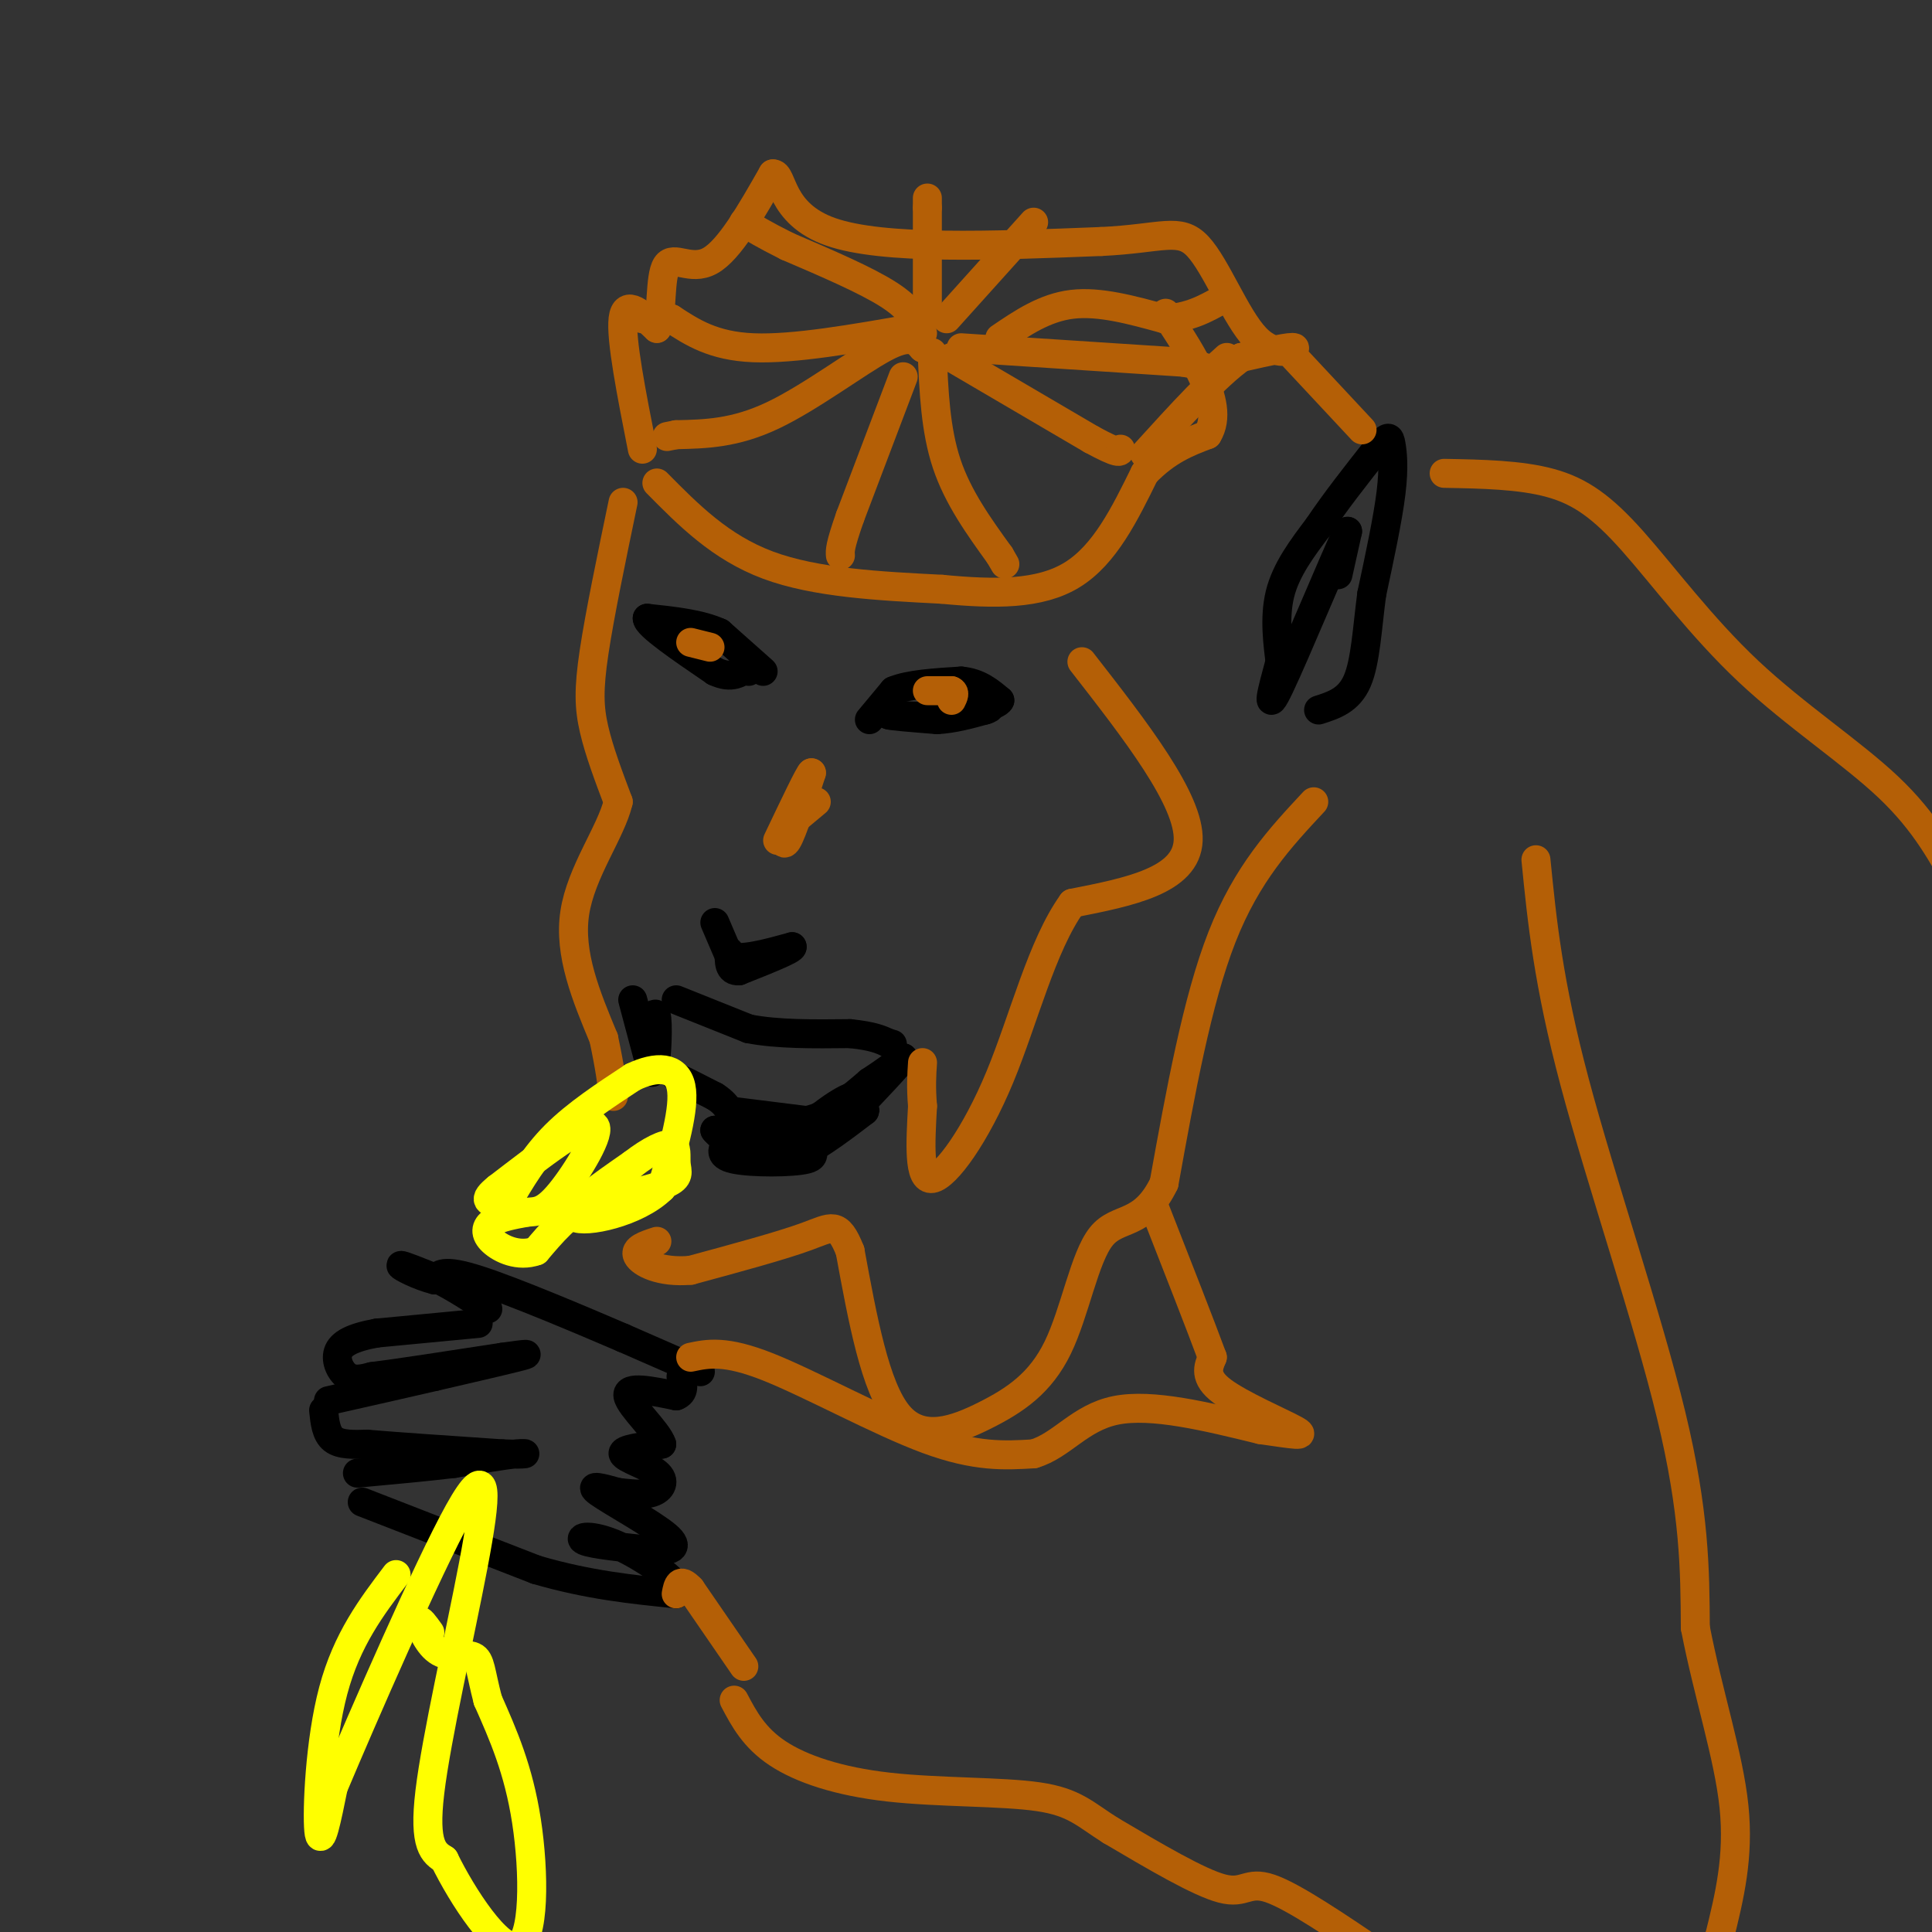 <svg viewBox='0 0 400 400' version='1.1' xmlns='http://www.w3.org/2000/svg' xmlns:xlink='http://www.w3.org/1999/xlink'><rect x="0" y="0" width="400" height="400" fill="#333333" stroke="none"/><g fill='none' stroke='#000000' stroke-width='6' stroke-linecap='round' stroke-linejoin='round'><path d='M180,149c0.000,0.000 5.000,-6.000 5,-6'/><path d='M185,143c3.167,-1.333 8.583,-1.667 14,-2'/><path d='M199,141c3.667,0.333 5.833,2.167 8,4'/><path d='M207,145c-0.500,1.167 -5.750,2.083 -11,3'/><path d='M196,148c-3.833,0.500 -7.917,0.250 -12,0'/><path d='M184,148c-0.333,0.167 4.833,0.583 10,1'/><path d='M194,149c3.333,-0.167 6.667,-1.083 10,-2'/><path d='M204,147c1.667,-0.500 0.833,-0.750 0,-1'/><path d='M158,139c0.000,0.000 -9.000,-8.000 -9,-8'/><path d='M149,131c-4.000,-1.833 -9.500,-2.417 -15,-3'/><path d='M134,128c-0.167,1.333 6.917,6.167 14,11'/><path d='M148,139c3.500,1.667 5.250,0.333 7,-1'/><path d='M155,138c1.167,0.000 0.583,0.500 0,1'/><path d='M148,191c0.000,0.000 3.000,7.000 3,7'/><path d='M151,198c2.667,0.833 7.833,-0.583 13,-2'/><path d='M164,196c0.333,0.500 -5.333,2.750 -11,5'/><path d='M153,201c-2.167,0.167 -2.083,-1.917 -2,-4'/><path d='M131,207c0.000,0.000 4.000,15.000 4,15'/><path d='M135,222c0.933,-0.244 1.267,-8.356 1,-11c-0.267,-2.644 -1.133,0.178 -2,3'/><path d='M151,230c0.000,0.000 16.000,2.000 16,2'/><path d='M167,232c4.833,-1.000 8.917,-4.500 13,-8'/><path d='M180,224c3.333,-2.167 5.167,-3.583 7,-5'/><path d='M187,219c-0.667,1.167 -5.833,6.583 -11,12'/><path d='M176,231c-5.800,3.067 -14.800,4.733 -20,5c-5.200,0.267 -6.600,-0.867 -8,-2'/><path d='M148,234c0.978,1.422 7.422,5.978 12,6c4.578,0.022 7.289,-4.489 10,-9'/><path d='M170,231c3.156,-2.467 6.044,-4.133 7,-4c0.956,0.133 -0.022,2.067 -1,4'/><path d='M176,231c-3.000,1.667 -10.000,3.833 -17,6'/><path d='M159,237c-4.167,0.833 -6.083,-0.083 -8,-1'/><path d='M151,238c0.000,0.000 12.000,2.000 12,2'/><path d='M163,240c4.667,-1.333 10.333,-5.667 16,-10'/><path d='M179,230c0.833,-0.667 -5.083,2.667 -11,6'/><path d='M168,236c-1.048,1.786 1.833,3.250 -1,4c-2.833,0.750 -11.381,0.786 -15,0c-3.619,-0.786 -2.310,-2.393 -1,-4'/><path d='M151,236c-0.333,-0.667 -0.667,-0.333 -1,0'/><path d='M143,225c0.000,0.000 -3.000,-2.000 -3,-2'/><path d='M140,223c0.833,0.333 4.417,2.167 8,4'/><path d='M148,227c1.833,1.167 2.417,2.083 3,3'/><path d='M140,207c0.000,0.000 15.000,6.000 15,6'/><path d='M155,213c6.000,1.167 13.500,1.083 21,1'/><path d='M176,214c4.833,0.500 6.417,1.250 8,2'/><path d='M184,216c1.333,0.333 0.667,0.167 0,0'/><path d='M277,119c0.000,0.000 2.000,-9.000 2,-9'/><path d='M279,110c-2.800,5.933 -10.800,25.267 -14,32c-3.200,6.733 -1.600,0.867 0,-5'/><path d='M265,137c-0.356,-3.267 -1.244,-8.933 0,-14c1.244,-5.067 4.622,-9.533 8,-14'/><path d='M273,109c3.333,-5.000 7.667,-10.500 12,-16'/><path d='M285,93c2.488,-3.048 2.708,-2.667 3,-1c0.292,1.667 0.655,4.619 0,10c-0.655,5.381 -2.327,13.190 -4,21'/><path d='M284,123c-0.933,7.000 -1.267,14.000 -3,18c-1.733,4.000 -4.867,5.000 -8,6'/><path d='M145,284c0.000,0.000 -16.000,-7.000 -16,-7'/><path d='M129,277c-8.756,-3.756 -22.644,-9.644 -30,-12c-7.356,-2.356 -8.178,-1.178 -9,0'/><path d='M90,265c-3.311,-0.800 -7.089,-2.800 -7,-3c0.089,-0.200 4.044,1.400 8,3'/><path d='M91,265c3.000,1.500 6.500,3.750 10,6'/><path d='M99,274c0.000,0.000 -21.000,2.000 -21,2'/><path d='M78,276c-5.119,0.917 -7.417,2.208 -8,4c-0.583,1.792 0.548,4.083 2,5c1.452,0.917 3.226,0.458 5,0'/><path d='M77,285c5.333,-0.667 16.167,-2.333 27,-4'/><path d='M104,281c5.622,-0.800 6.178,-0.800 3,0c-3.178,0.800 -10.089,2.400 -17,4'/><path d='M90,285c-6.500,1.500 -14.250,3.250 -22,5'/><path d='M67,292c0.250,2.417 0.500,4.833 2,6c1.500,1.167 4.250,1.083 7,1'/><path d='M76,299c5.833,0.500 16.917,1.250 28,2'/><path d='M104,301c5.600,0.222 5.600,-0.222 3,0c-2.600,0.222 -7.800,1.111 -13,2'/><path d='M94,303c-5.500,0.667 -12.750,1.333 -20,2'/><path d='M75,311c0.000,0.000 36.000,14.000 36,14'/><path d='M111,325c10.833,3.167 19.917,4.083 29,5'/><path d='M140,330c2.357,-1.405 -6.250,-7.417 -12,-10c-5.750,-2.583 -8.643,-1.738 -7,-1c1.643,0.738 7.821,1.369 14,2'/><path d='M135,321c3.726,0.167 6.042,-0.417 3,-3c-3.042,-2.583 -11.440,-7.167 -14,-9c-2.560,-1.833 0.720,-0.917 4,0'/><path d='M128,309c2.006,0.185 5.022,0.648 7,0c1.978,-0.648 2.917,-2.405 1,-4c-1.917,-1.595 -6.691,-3.027 -7,-4c-0.309,-0.973 3.845,-1.486 8,-2'/><path d='M137,299c-0.756,-2.533 -6.644,-7.867 -7,-10c-0.356,-2.133 4.822,-1.067 10,0'/><path d='M140,289c1.833,-0.667 1.417,-2.333 1,-4'/></g>
<g fill='none' stroke='#b45f06' stroke-width='6' stroke-linecap='round' stroke-linejoin='round'><path d='M187,78c0.000,0.000 -11.000,29.000 -11,29'/><path d='M176,107c-2.167,6.167 -2.083,7.083 -2,8'/><path d='M193,73c0.333,8.000 0.667,16.000 3,23c2.333,7.000 6.667,13.000 11,19'/><path d='M207,115c1.833,3.167 0.917,1.583 0,0'/><path d='M197,74c0.000,0.000 29.000,17.000 29,17'/><path d='M226,91c5.833,3.167 5.917,2.583 6,2'/><path d='M199,72c0.000,0.000 46.000,3.000 46,3'/><path d='M245,75c8.089,1.311 5.311,3.089 5,3c-0.311,-0.089 1.844,-2.044 4,-4'/><path d='M196,66c0.000,0.000 18.000,-20.000 18,-20'/><path d='M191,69c-1.167,-2.500 -2.333,-5.000 -7,-8c-4.667,-3.000 -12.833,-6.500 -21,-10'/><path d='M163,51c-5.000,-2.500 -7.000,-3.750 -9,-5'/><path d='M191,72c0.000,0.000 0.100,0.100 0.1,0.1'/><path d='M191,72c-1.267,-1.467 -2.533,-2.933 -8,0c-5.467,2.933 -15.133,10.267 -23,14c-7.867,3.733 -13.933,3.867 -20,4'/><path d='M140,90c-3.333,0.667 -1.667,0.333 0,0'/><path d='M189,68c-12.333,2.167 -24.667,4.333 -33,4c-8.333,-0.333 -12.667,-3.167 -17,-6'/><path d='M139,66c-3.833,-1.000 -4.917,-0.500 -6,0'/><path d='M192,64c0.000,0.000 0.000,-21.000 0,-21'/><path d='M192,43c0.000,-3.500 0.000,-1.750 0,0'/><path d='M207,70c4.667,-3.167 9.333,-6.333 15,-7c5.667,-0.667 12.333,1.167 19,3'/><path d='M241,66c5.167,-0.167 8.583,-2.083 12,-4'/><path d='M136,100c6.583,6.667 13.167,13.333 23,17c9.833,3.667 22.917,4.333 36,5'/><path d='M195,122c10.933,1.044 20.267,1.156 27,-3c6.733,-4.156 10.867,-12.578 15,-21'/><path d='M237,98c4.667,-4.833 8.833,-6.417 13,-8'/><path d='M250,90c2.111,-3.378 0.889,-7.822 -1,-12c-1.889,-4.178 -4.444,-8.089 -7,-12'/><path d='M242,66c-1.167,-2.000 -0.583,-1.000 0,0'/><path d='M133,93c-2.250,-11.417 -4.500,-22.833 -4,-27c0.500,-4.167 3.750,-1.083 7,2'/><path d='M136,68c1.155,-2.786 0.542,-10.750 2,-13c1.458,-2.250 4.988,1.214 9,-1c4.012,-2.214 8.506,-10.107 13,-18'/><path d='M160,36c2.200,-0.222 1.200,8.222 12,12c10.800,3.778 33.400,2.889 56,2'/><path d='M228,50c12.628,-0.590 16.199,-3.065 20,1c3.801,4.065 7.831,14.671 12,19c4.169,4.329 8.477,2.380 8,2c-0.477,-0.380 -5.738,0.810 -11,2'/><path d='M257,74c-5.167,3.667 -12.583,11.833 -20,20'/><path d='M224,137c11.167,14.333 22.333,28.667 22,37c-0.333,8.333 -12.167,10.667 -24,13'/><path d='M222,187c-6.298,8.726 -10.042,24.042 -15,36c-4.958,11.958 -11.131,20.560 -14,21c-2.869,0.440 -2.435,-7.280 -2,-15'/><path d='M191,229c-0.333,-4.000 -0.167,-6.500 0,-9'/><path d='M129,104c-2.422,11.644 -4.844,23.289 -6,31c-1.156,7.711 -1.044,11.489 0,16c1.044,4.511 3.022,9.756 5,15'/><path d='M128,166c-1.489,6.289 -7.711,14.511 -9,23c-1.289,8.489 2.356,17.244 6,26'/><path d='M125,215c1.333,6.333 1.667,9.167 2,12'/><path d='M169,166c0.000,0.000 -6.000,5.000 -6,5'/><path d='M163,171c-1.156,2.067 -1.044,4.733 0,3c1.044,-1.733 3.022,-7.867 5,-14'/><path d='M168,160c-0.333,0.000 -3.667,7.000 -7,14'/><path d='M192,143c0.000,0.000 5.000,0.000 5,0'/><path d='M197,143c0.833,0.333 0.417,1.167 0,2'/><path d='M147,134c0.000,0.000 -4.000,-1.000 -4,-1'/><path d='M272,166c-6.917,7.417 -13.833,14.833 -19,28c-5.167,13.167 -8.583,32.083 -12,51'/><path d='M241,245c-4.430,9.184 -9.505,6.643 -13,11c-3.495,4.357 -5.411,15.611 -9,23c-3.589,7.389 -8.851,10.912 -15,14c-6.149,3.088 -13.185,5.739 -18,0c-4.815,-5.739 -7.407,-19.870 -10,-34'/><path d='M176,259c-2.489,-6.267 -3.711,-4.933 -9,-3c-5.289,1.933 -14.644,4.467 -24,7'/><path d='M143,263c-6.356,0.556 -10.244,-1.556 -11,-3c-0.756,-1.444 1.622,-2.222 4,-3'/><path d='M268,74c0.000,0.000 14.000,15.000 14,15'/><path d='M299,98c7.893,0.147 15.786,0.293 22,2c6.214,1.707 10.748,4.973 17,12c6.252,7.027 14.222,17.815 24,27c9.778,9.185 21.365,16.767 29,24c7.635,7.233 11.317,14.116 15,21'/><path d='M143,281c3.578,-0.756 7.156,-1.511 16,2c8.844,3.511 22.956,11.289 33,15c10.044,3.711 16.022,3.356 22,3'/><path d='M214,301c5.867,-1.711 9.533,-7.489 17,-9c7.467,-1.511 18.733,1.244 30,4'/><path d='M261,296c7.095,1.012 9.833,1.542 7,0c-2.833,-1.542 -11.238,-5.155 -15,-8c-3.762,-2.845 -2.881,-4.923 -2,-7'/><path d='M251,281c-2.333,-6.333 -7.167,-18.667 -12,-31'/><path d='M318,178c1.267,12.733 2.533,25.467 8,46c5.467,20.533 15.133,48.867 20,69c4.867,20.133 4.933,32.067 5,44'/><path d='M351,337c2.689,13.867 6.911,26.533 8,37c1.089,10.467 -0.956,18.733 -3,27'/><path d='M356,401c-0.667,5.333 -0.833,5.167 -1,5'/><path d='M286,405c-9.111,-6.178 -18.222,-12.356 -23,-14c-4.778,-1.644 -5.222,1.244 -10,0c-4.778,-1.244 -13.889,-6.622 -23,-12'/><path d='M230,379c-5.415,-3.397 -7.451,-5.890 -15,-7c-7.549,-1.110 -20.609,-0.837 -31,-2c-10.391,-1.163 -18.112,-3.761 -23,-7c-4.888,-3.239 -6.944,-7.120 -9,-11'/><path d='M154,345c0.000,0.000 -11.000,-16.000 -11,-16'/><path d='M143,329c-2.333,-2.500 -2.667,-0.750 -3,1'/></g>
<g fill='none' stroke='#ffff00' stroke-width='6' stroke-linecap='round' stroke-linejoin='round'><path d='M105,249c0.000,0.000 0.100,0.100 0.1,0.1'/><path d='M105,249c2.833,-4.833 5.667,-9.667 10,-14c4.333,-4.333 10.167,-8.167 16,-12'/><path d='M131,223c4.889,-2.356 9.111,-2.244 10,2c0.889,4.244 -1.556,12.622 -4,21'/><path d='M137,246c-5.156,5.089 -16.044,7.311 -18,6c-1.956,-1.311 5.022,-6.156 12,-11'/><path d='M131,241c3.627,-2.799 6.694,-4.297 8,-4c1.306,0.297 0.852,2.388 1,4c0.148,1.612 0.900,2.746 -2,4c-2.900,1.254 -9.450,2.627 -16,4'/><path d='M122,249c-4.500,2.333 -7.750,6.167 -11,10'/><path d='M111,259c-3.655,1.310 -7.292,-0.417 -9,-2c-1.708,-1.583 -1.488,-3.024 0,-4c1.488,-0.976 4.244,-1.488 7,-2'/><path d='M109,251c2.012,-0.226 3.542,0.208 7,-4c3.458,-4.208 8.845,-13.060 7,-14c-1.845,-0.940 -10.923,6.030 -20,13'/><path d='M103,246c-3.333,2.667 -1.667,2.833 0,3'/><path d='M82,326c-5.089,6.711 -10.178,13.422 -13,24c-2.822,10.578 -3.378,25.022 -3,29c0.378,3.978 1.689,-2.511 3,-9'/><path d='M69,370c6.018,-14.263 19.561,-45.421 26,-57c6.439,-11.579 5.772,-3.579 3,11c-2.772,14.579 -7.649,35.737 -9,47c-1.351,11.263 0.825,12.632 3,14'/><path d='M92,385c3.643,7.488 11.250,19.208 15,18c3.750,-1.208 3.643,-15.345 2,-26c-1.643,-10.655 -4.821,-17.827 -8,-25'/><path d='M101,352c-1.563,-5.947 -1.470,-8.316 -3,-9c-1.530,-0.684 -4.681,0.316 -7,-1c-2.319,-1.316 -3.805,-4.947 -4,-6c-0.195,-1.053 0.903,0.474 2,2'/></g>
</svg>